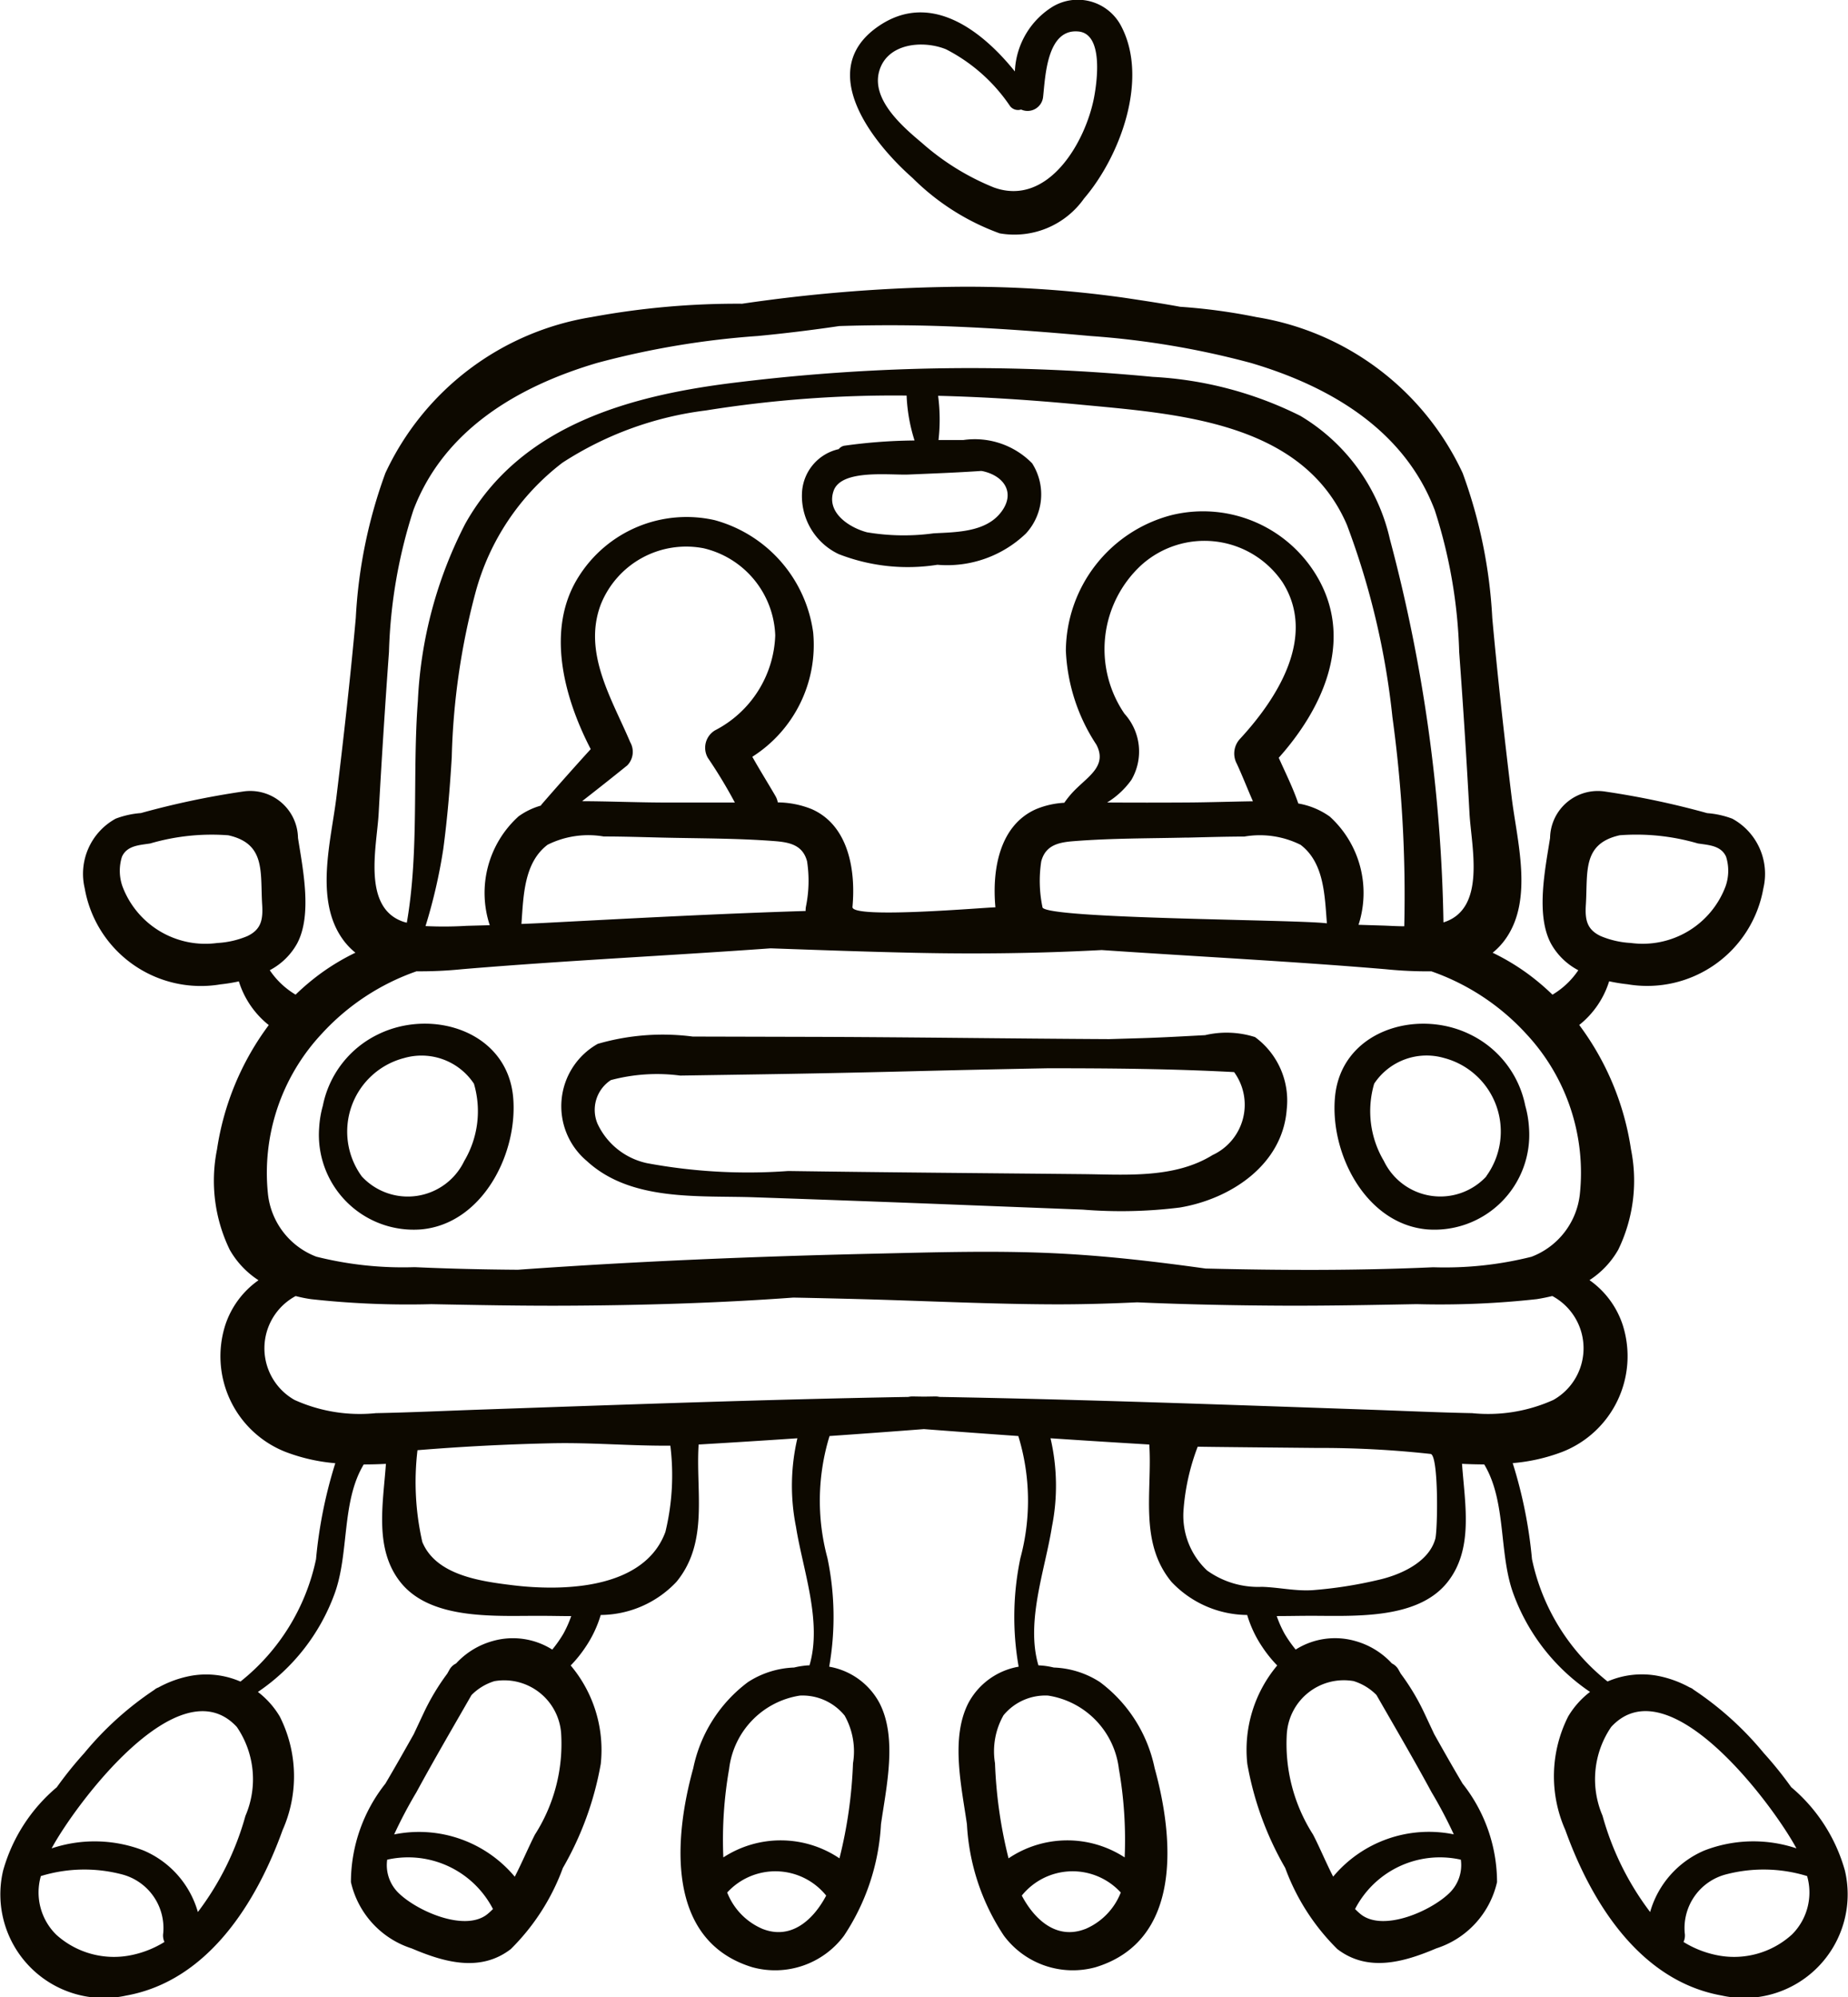 <svg xmlns="http://www.w3.org/2000/svg" width="59.249" height="64" viewBox="0 0 59.249 64">
  <g id="_016-car" data-name="016-car" transform="translate(-19.003 0)">
    <g id="Group_3" data-name="Group 3" transform="translate(29.229 32.801)">
      <g id="Group_2" data-name="Group 2" transform="translate(0)">
        <path id="Path_1" data-name="Path 1" d="M107.034,264.753c-.2-2.111-2.612-2.847-4.332-2a3.243,3.243,0,0,0-1.768,2.284,3.285,3.285,0,0,0-.118.7A3.039,3.039,0,0,0,104.1,269C106.055,268.814,107.2,266.562,107.034,264.753Zm-1.567,2.057a2.008,2.008,0,0,1-3.284.494,2.435,2.435,0,0,1,1.355-3.793,2.016,2.016,0,0,1,2.24.822A3.123,3.123,0,0,1,105.467,266.81Z" transform="translate(-100.809 -262.409)" fill="#0d0900"/>
      </g>
    </g>
    <g id="Group_5" data-name="Group 5" transform="translate(61.785 32.801)">
      <g id="Group_4" data-name="Group 4">
        <path id="Path_2" data-name="Path 2" d="M367.5,265.738a3.285,3.285,0,0,0-.119-.7,3.243,3.243,0,0,0-1.768-2.284c-1.72-.847-4.135-.11-4.332,2-.17,1.809.979,4.061,2.938,4.246A3.04,3.04,0,0,0,367.5,265.738Zm-1.368,1.565a2.009,2.009,0,0,1-3.284-.494,3.123,3.123,0,0,1-.311-2.478,2.016,2.016,0,0,1,2.24-.822A2.435,2.435,0,0,1,366.128,267.3Z" transform="translate(-361.261 -262.409)" fill="#0d0900"/>
      </g>
    </g>
    <g id="Group_7" data-name="Group 7" transform="translate(19.003 9.191)">
      <g id="Group_6" data-name="Group 6" transform="translate(0)">
        <path id="Path_3" data-name="Path 3" d="M78.153,124.273a5.386,5.386,0,0,0-1.721-2.673,12.146,12.146,0,0,0-.881-1.094,10.308,10.308,0,0,0-2.248-2.029.374.374,0,0,0-.128-.074,3.487,3.487,0,0,0-.989-.364,2.766,2.766,0,0,0-1.643.174,6.794,6.794,0,0,1-2.423-3.921,14.7,14.7,0,0,0-.618-3.076,5.825,5.825,0,0,0,1.6-.364,3.292,3.292,0,0,0,1.927-4.063,2.834,2.834,0,0,0-1.065-1.436,2.825,2.825,0,0,0,.924-.979,5.07,5.07,0,0,0,.406-3.215,8.84,8.84,0,0,0-1.659-3.982,2.883,2.883,0,0,0,.959-1.4,5.428,5.428,0,0,0,.586.095A3.781,3.781,0,0,0,75.538,92.8a2.015,2.015,0,0,0-.993-2.232,2.885,2.885,0,0,0-.808-.179A26.738,26.738,0,0,0,70.48,89.7a1.531,1.531,0,0,0-1.78,1.485c-.155.991-.465,2.463.029,3.384a2.134,2.134,0,0,0,.876.854,2.594,2.594,0,0,1-.828.783,7.642,7.642,0,0,0-.788-.667,7.207,7.207,0,0,0-1.13-.677,2.192,2.192,0,0,0,.419-.448c.894-1.269.359-3.14.189-4.546-.232-1.909-.446-3.819-.62-5.734a15.87,15.87,0,0,0-.948-4.638,8.843,8.843,0,0,0-6.606-5,18.57,18.57,0,0,0-2.453-.332c-.6-.111-1.2-.2-1.79-.289a35.941,35.941,0,0,0-5.8-.345,50.883,50.883,0,0,0-6.452.536h-.014a25.633,25.633,0,0,0-4.82.429,8.843,8.843,0,0,0-6.606,5,15.87,15.87,0,0,0-.948,4.638c-.173,1.915-.388,3.825-.62,5.734-.171,1.406-.705,3.276.189,4.546a2.192,2.192,0,0,0,.419.448,7.2,7.2,0,0,0-1.13.677,7.646,7.646,0,0,0-.788.667,2.593,2.593,0,0,1-.828-.783,2.135,2.135,0,0,0,.876-.854c.493-.921.183-2.393.029-3.384a1.531,1.531,0,0,0-1.78-1.485,26.713,26.713,0,0,0-3.257.688,2.885,2.885,0,0,0-.808.179,2.015,2.015,0,0,0-.993,2.232,3.781,3.781,0,0,0,4.356,3.077,5.428,5.428,0,0,0,.586-.095,2.882,2.882,0,0,0,.959,1.4,8.839,8.839,0,0,0-1.659,3.982,5.07,5.07,0,0,0,.406,3.215,2.823,2.823,0,0,0,.924.979,2.834,2.834,0,0,0-1.065,1.436,3.293,3.293,0,0,0,1.927,4.063,5.825,5.825,0,0,0,1.6.364,14.7,14.7,0,0,0-.618,3.076,6.794,6.794,0,0,1-2.423,3.921,2.765,2.765,0,0,0-1.643-.174,3.489,3.489,0,0,0-.989.364.374.374,0,0,0-.128.074,10.311,10.311,0,0,0-2.248,2.029,12.128,12.128,0,0,0-.881,1.094,5.385,5.385,0,0,0-1.721,2.673,3.321,3.321,0,0,0,3.953,4c2.62-.473,4.176-2.989,5.008-5.3a4.246,4.246,0,0,0-.091-3.642,2.771,2.771,0,0,0-.7-.786,6.477,6.477,0,0,0,2.453-3.133c.481-1.3.217-2.955.939-4.156.237,0,.475-.007.712-.019-.093,1.3-.379,2.736.473,3.8,1,1.243,3.135,1.057,4.558,1.07.29,0,.6.009.91.008a3.649,3.649,0,0,1-.256.573,4.032,4.032,0,0,1-.352.5,2.366,2.366,0,0,0-1.916-.272,2.5,2.5,0,0,0-1.168.717.477.477,0,0,0-.216.207l-.066.118a7.335,7.335,0,0,0-.774,1.3c-.1.212-.2.426-.3.639-.3.532-.6,1.062-.91,1.586a5.1,5.1,0,0,0-1.105,3.155,2.905,2.905,0,0,0,1.95,2.126c1.039.442,2.195.773,3.174.022a7.079,7.079,0,0,0,1.671-2.6,10.19,10.19,0,0,0,1.215-3.334A4.2,4.2,0,0,0,37.3,117.7a4.094,4.094,0,0,0,.476-.59,3.738,3.738,0,0,0,.487-1.028,3.37,3.37,0,0,0,2.428-1.062c1.048-1.274.612-2.9.711-4.4q1.583-.093,3.166-.2a6.7,6.7,0,0,0-.045,2.835c.216,1.37.848,3.039.433,4.441-.084,0-.169.011-.253.023s-.162.028-.24.047a2.907,2.907,0,0,0-1.48.467,4.6,4.6,0,0,0-1.753,2.757c-.617,2.224-.9,5.522,1.89,6.378a2.755,2.755,0,0,0,2.944-1.011,7.127,7.127,0,0,0,1.184-3.568c.168-1.188.535-2.766-.051-3.892a2.266,2.266,0,0,0-1.609-1.158,9.188,9.188,0,0,0-.057-3.484,7.052,7.052,0,0,1,.068-3.907q1.514-.105,3.026-.222,1.513.116,3.026.222a7.052,7.052,0,0,1,.068,3.907,9.183,9.183,0,0,0-.057,3.484,2.266,2.266,0,0,0-1.608,1.158c-.585,1.126-.219,2.7-.05,3.892a7.126,7.126,0,0,0,1.184,3.568,2.755,2.755,0,0,0,2.944,1.011c2.793-.856,2.507-4.154,1.89-6.378a4.6,4.6,0,0,0-1.753-2.757,2.908,2.908,0,0,0-1.48-.467c-.078-.019-.158-.035-.24-.047s-.169-.019-.253-.023c-.414-1.4.217-3.071.433-4.441a6.7,6.7,0,0,0-.045-2.835q1.583.106,3.166.2c.1,1.5-.337,3.127.711,4.4a3.37,3.37,0,0,0,2.428,1.062,3.734,3.734,0,0,0,.487,1.028,4.1,4.1,0,0,0,.476.59,4.2,4.2,0,0,0-.959,3.153,10.191,10.191,0,0,0,1.215,3.334,7.076,7.076,0,0,0,1.671,2.6c.979.751,2.135.42,3.174-.022A2.905,2.905,0,0,0,67,124.64a5.1,5.1,0,0,0-1.105-3.155c-.311-.524-.612-1.054-.91-1.586-.1-.213-.2-.426-.3-.639a7.347,7.347,0,0,0-.774-1.3l-.066-.118a.477.477,0,0,0-.216-.207,2.5,2.5,0,0,0-1.169-.717,2.366,2.366,0,0,0-1.916.272,4.045,4.045,0,0,1-.352-.5,3.65,3.65,0,0,1-.256-.573c.313,0,.62-.006.91-.008,1.422-.013,3.561.174,4.558-1.07.852-1.064.566-2.5.473-3.8.238.012.475.018.712.019.722,1.2.458,2.856.939,4.156a6.478,6.478,0,0,0,2.453,3.133,2.769,2.769,0,0,0-.7.786,4.246,4.246,0,0,0-.091,3.642c.832,2.314,2.388,4.829,5.008,5.3A3.321,3.321,0,0,0,78.153,124.273ZM69.848,93.312c.064-1.036-.122-1.944,1.084-2.214a7.026,7.026,0,0,1,2.505.262c.342.053.743.063.906.425a1.5,1.5,0,0,1-.015.946,2.838,2.838,0,0,1-3.04,1.818,2.88,2.88,0,0,1-.966-.221C69.866,94.113,69.818,93.783,69.848,93.312ZM26.934,94.329a2.88,2.88,0,0,1-.966.221,2.838,2.838,0,0,1-3.04-1.818,1.5,1.5,0,0,1-.015-.946c.163-.362.563-.371.906-.425a7.023,7.023,0,0,1,2.505-.262c1.206.27,1.02,1.177,1.084,2.214C27.437,93.783,27.389,94.113,26.934,94.329Zm-3.691,32.646a2.758,2.758,0,0,1-2.437-.649,1.9,1.9,0,0,1-.493-1.878,4.758,4.758,0,0,1,2.573-.061,1.778,1.778,0,0,1,1.35,1.89.5.5,0,0,0,.039.283A3.249,3.249,0,0,1,23.243,126.975Zm3.63-4.461a9.115,9.115,0,0,1-1.526,3.086,3.053,3.053,0,0,0-1.735-1.969,4.35,4.35,0,0,0-2.954-.07c.731-1.363,4.084-5.9,5.938-3.891A2.967,2.967,0,0,1,26.874,122.514Zm7.754,3.156c-.726.581-2.277-.112-2.858-.692a1.243,1.243,0,0,1-.352-1.055,3.061,3.061,0,0,1,3.391,1.581A2.07,2.07,0,0,1,34.627,125.67Zm1.527-2.552c-.2.391-.407.884-.647,1.351a4,4,0,0,0-3.867-1.355,14.507,14.507,0,0,1,.712-1.349c.569-1.049,1.173-2.08,1.767-3.116a1.753,1.753,0,0,1,.734-.446,1.831,1.831,0,0,1,2.139,1.65A5.389,5.389,0,0,1,36.154,123.118Zm29.332,1.86c-.581.58-2.131,1.273-2.858.692a2.051,2.051,0,0,1-.18-.166,3.061,3.061,0,0,1,3.391-1.581A1.244,1.244,0,0,1,65.486,124.978Zm-5.223-5.125A1.832,1.832,0,0,1,62.4,118.2a1.751,1.751,0,0,1,.734.446c.594,1.036,1.2,2.067,1.767,3.116a14.5,14.5,0,0,1,.712,1.349,4,4,0,0,0-3.867,1.355c-.24-.467-.442-.96-.647-1.351A5.39,5.39,0,0,1,60.262,119.853ZM31.143,90.4q.143-2.591.331-5.178a16.176,16.176,0,0,1,.782-4.54c.977-2.58,3.366-3.975,5.9-4.721A27.156,27.156,0,0,1,43.3,75.1q1.305-.125,2.609-.318,1.732-.056,3.467.008c1.532.057,3.064.172,4.592.311a27.106,27.106,0,0,1,5.136.862c2.531.746,4.921,2.141,5.9,4.721a16.186,16.186,0,0,1,.782,4.54q.191,2.588.331,5.178c.059,1.063.542,3.031-.807,3.479l-.028.008a50.8,50.8,0,0,0-1.718-12.279,6.19,6.19,0,0,0-2.87-3.951,11.97,11.97,0,0,0-4.733-1.249,61.18,61.18,0,0,0-13.241.166c-3.4.4-7,1.329-8.8,4.54A13.744,13.744,0,0,0,32.4,86.8c-.178,2.335.048,4.79-.354,7.1-.032-.009-.065-.016-.1-.027C30.6,93.428,31.084,91.461,31.143,90.4Zm30.485.093a2.44,2.44,0,0,0-1-.413c-.17-.5-.41-.98-.627-1.465,1.379-1.544,2.378-3.665,1.311-5.661a4.244,4.244,0,0,0-4.745-2.115,4.524,4.524,0,0,0-3.391,4.348,5.928,5.928,0,0,0,.978,3.008c.335.636-.19.971-.62,1.386a2.944,2.944,0,0,0-.408.476,2.75,2.75,0,0,0-.895.2c-1.2.52-1.422,1.976-1.315,3.138,0,0,0,.008,0,.012-.3,0-4.618.381-4.582-.012.108-1.162-.118-2.618-1.315-3.138a2.976,2.976,0,0,0-1.079-.212.646.646,0,0,0-.079-.211c-.242-.416-.5-.828-.738-1.251A4.243,4.243,0,0,0,45.074,84.6a4.338,4.338,0,0,0-3.161-3.6,4.087,4.087,0,0,0-4.35,1.8c-1.072,1.673-.488,3.867.379,5.538q-.794.873-1.567,1.763a.335.335,0,0,0-.033.047,2.282,2.282,0,0,0-.713.344,3.305,3.305,0,0,0-.924,3.488L33.961,94a11.967,11.967,0,0,1-1.315.008,17.065,17.065,0,0,0,.568-2.463c.132-.982.214-1.964.273-2.952a22.53,22.53,0,0,1,.761-5.274,7.774,7.774,0,0,1,2.787-4.158,10.907,10.907,0,0,1,4.6-1.675,38.05,38.05,0,0,1,6.435-.477,5.452,5.452,0,0,0,.254,1.439,17.114,17.114,0,0,0-2.229.165.291.291,0,0,0-.2.112,1.507,1.507,0,0,0-1.177,1.363,2.061,2.061,0,0,0,1.172,2,6.1,6.1,0,0,0,3.167.343,3.651,3.651,0,0,0,2.836-1,1.848,1.848,0,0,0,.2-2.253,2.576,2.576,0,0,0-2.2-.745l-.8,0a5.833,5.833,0,0,0-.013-1.416c1.507.036,3.009.137,4.488.276,3.143.3,7.185.527,8.619,3.859a24.8,24.8,0,0,1,1.459,6.162,41.967,41.967,0,0,1,.379,6.7c-.244,0-.487-.017-.724-.024l-.742-.023A3.306,3.306,0,0,0,61.628,90.491Zm-2.97-1.684c.182.393.339.8.515,1.2-.7.01-1.409.035-2.113.039q-1.281.008-2.561,0a2.666,2.666,0,0,0,.778-.725,1.8,1.8,0,0,0-.221-2.118,3.664,3.664,0,0,1,.536-4.761,3.024,3.024,0,0,1,4.532.55c1.1,1.738-.167,3.717-1.362,5.012A.69.69,0,0,0,58.657,88.807Zm-1.6,2.365c.614-.015,1.228-.033,1.843-.035a2.927,2.927,0,0,1,1.8.265c.765.58.773,1.648.844,2.516-.924-.125-9.039-.137-9.12-.515,0,0,0-.006,0-.008a4.126,4.126,0,0,1-.039-1.46c.138-.528.565-.614,1.057-.651C54.639,91.192,55.855,91.2,57.059,91.172ZM44.832,93.524c-2.827.087-5.653.241-8.477.388-.212.011-.423.019-.634.028.065-.908.081-1.964.838-2.538a2.929,2.929,0,0,1,1.8-.265c.615,0,1.228.02,1.843.035,1.2.029,2.419.02,3.62.112.493.037.919.123,1.057.651a4.126,4.126,0,0,1-.039,1.46A.781.781,0,0,0,44.832,93.524Zm-5.623-5.407c-.582-1.376-1.528-2.864-.946-4.409a2.947,2.947,0,0,1,3.3-1.806,2.977,2.977,0,0,1,2.295,2.791,3.56,3.56,0,0,1-1.93,3.043.65.65,0,0,0-.231.881,15.605,15.605,0,0,1,.866,1.432q-1.183,0-2.367,0c-.843-.005-1.687-.04-2.53-.043.485-.378.968-.759,1.447-1.146A.623.623,0,0,0,39.209,88.117Zm11.256-8.693c.029.006.06.01.089.018.666.166,1,.706.547,1.3-.487.644-1.429.643-2.162.681A7.107,7.107,0,0,1,46.8,81.39c-.565-.149-1.319-.631-1.069-1.332s1.8-.492,2.411-.519C48.914,79.506,49.69,79.478,50.465,79.424ZM29.32,97.457a7.43,7.43,0,0,1,3.037-2,13.3,13.3,0,0,0,1.471-.068c3.29-.276,6.589-.431,9.881-.668,1.549.055,3.1.111,4.647.144,2,.042,3.983.017,5.968-.089,3.034.208,6.073.359,9.1.614a13.3,13.3,0,0,0,1.471.068,7.429,7.429,0,0,1,3.037,2,6.518,6.518,0,0,1,1.721,5.157,2.429,2.429,0,0,1-1.549,1.989,11.4,11.4,0,0,1-3.15.336c-2.431.11-4.866.1-7.3.041-1.491-.208-2.99-.386-4.49-.471-2.108-.121-4.237-.046-6.346,0-3.741.088-7.476.243-11.208.51-1.106-.008-2.211-.033-3.315-.083a11.4,11.4,0,0,1-3.15-.336,2.43,2.43,0,0,1-1.549-1.989A6.519,6.519,0,0,1,29.32,97.457Zm11.014,15.97c-.519,1.4-2.159,1.772-3.626,1.778a10.167,10.167,0,0,1-1.265-.076c-1.032-.126-2.459-.319-2.9-1.386a8.647,8.647,0,0,1-.155-2.941q2.129-.174,4.266-.221c1.3-.031,2.546.086,3.841.076A7.709,7.709,0,0,1,40.335,113.427Zm3.124,12.717a2.1,2.1,0,0,1-1.14-1.169,2.093,2.093,0,0,1,3.163.086l.01.013C45.087,125.839,44.379,126.5,43.459,126.144Zm2.619-6.849a2.341,2.341,0,0,1,.274,1.54,14.65,14.65,0,0,1-.434,3.045,3.37,3.37,0,0,0-3.723-.03,13.121,13.121,0,0,1,.185-2.833,2.7,2.7,0,0,1,2.269-2.352A1.738,1.738,0,0,1,46.078,119.3Zm7.719,6.849c-.921.357-1.629-.305-2.033-1.07l.01-.013a2.093,2.093,0,0,1,3.163-.086A2.1,2.1,0,0,1,53.8,126.144Zm-1.189-7.479a2.7,2.7,0,0,1,2.269,2.352,13.137,13.137,0,0,1,.185,2.833,3.37,3.37,0,0,0-3.723.03,14.665,14.665,0,0,1-.434-3.045,2.343,2.343,0,0,1,.273-1.54A1.738,1.738,0,0,1,52.608,118.665Zm12.41-5.012c-.217.76-1.151,1.157-1.844,1.31a13.782,13.782,0,0,1-2.086.324c-.561.035-1.072-.09-1.627-.107a2.8,2.8,0,0,1-1.757-.524,2.407,2.407,0,0,1-.757-1.905,7.124,7.124,0,0,1,.457-2.062c0,.006,3.5.038,3.82.041a32.361,32.361,0,0,1,3.646.192C65.13,110.953,65.1,113.368,65.018,113.653Zm1.181-4.038c-1.12-.022-2.24-.075-3.359-.114-4.571-.158-9.141-.326-13.715-.406a.573.573,0,0,0-.136-.015l-.362.006-.362-.006a.566.566,0,0,0-.136.015c-4.573.08-9.143.248-13.715.406-1.119.039-2.239.092-3.359.114a5.088,5.088,0,0,1-2.607-.423,1.9,1.9,0,0,1,.035-3.329c.164.042.331.077.5.1a28.3,28.3,0,0,0,3.85.16c1.427.027,2.853.055,4.28.049,2.445-.011,4.89-.082,7.328-.26q1.122.022,2.245.052c2.07.057,4.141.161,6.211.165.854,0,1.71-.025,2.566-.065,1.559.068,3.119.1,4.68.107,1.427.006,2.853-.022,4.28-.049a28.3,28.3,0,0,0,3.85-.16c.169-.026.335-.061.5-.1a1.9,1.9,0,0,1,.035,3.329A5.09,5.09,0,0,1,66.2,109.615ZM71.908,125.6a9.114,9.114,0,0,1-1.526-3.086,2.968,2.968,0,0,1,.278-2.845c1.854-2.012,5.207,2.528,5.938,3.891a4.35,4.35,0,0,0-2.954.07A3.052,3.052,0,0,0,71.908,125.6Zm4.541.726a2.758,2.758,0,0,1-2.437.649,3.247,3.247,0,0,1-1.033-.415.5.5,0,0,0,.039-.283,1.778,1.778,0,0,1,1.35-1.89,4.758,4.758,0,0,1,2.573.061A1.9,1.9,0,0,1,76.449,126.327Z" transform="translate(-19.003 -73.525)" fill="#0d0900"/>
      </g>
    </g>
    <g id="Group_9" data-name="Group 9" transform="translate(37.011 33.09)">
      <g id="Group_8" data-name="Group 8" transform="translate(0)">
        <path id="Path_4" data-name="Path 4" d="M185.292,264.858a3.008,3.008,0,0,0-1.6-.062c-.667.035-1.334.074-2,.095l-1.078.032c-3.243-.017-6.485-.065-9.728-.073l-3.623-.009a7.473,7.473,0,0,0-3.045.234,2.292,2.292,0,0,0-.35,3.753c1.423,1.311,3.6,1.1,5.39,1.164q3.528.12,7.056.26l3.461.135a15.252,15.252,0,0,0,3.1-.067c1.631-.271,3.3-1.365,3.433-3.147A2.523,2.523,0,0,0,185.292,264.858Zm-1.356,3.776c-1.222.761-2.782.629-4.159.615-3.151-.031-6.3-.055-9.452-.1a17.7,17.7,0,0,1-4.522-.25,2.275,2.275,0,0,1-1.591-1.263,1.14,1.14,0,0,1,.427-1.4,5.741,5.741,0,0,1,2.223-.145l2.55-.039q2.349-.036,4.7-.095,2.27-.057,4.54-.1c1.992,0,3.985.016,5.969.123A1.776,1.776,0,0,1,183.936,268.635Z" transform="translate(-163.062 -264.717)" fill="#0d0900"/>
      </g>
    </g>
    <g id="Group_11" data-name="Group 11" transform="translate(46.252 0)">
      <g id="Group_10" data-name="Group 10" transform="translate(0 0)">
        <path id="Path_5" data-name="Path 5" d="M245.694.846a1.569,1.569,0,0,0-2.2-.633,2.563,2.563,0,0,0-1.213,2.077C241.209.957,239.56-.3,237.9.846c-2.031,1.4-.183,3.726,1.1,4.856a7.646,7.646,0,0,0,2.793,1.775A2.733,2.733,0,0,0,244.5,6.359C245.647,5.024,246.58,2.547,245.694.846Zm-.871,2.261c-.273,1.453-1.481,3.528-3.215,2.9a7.987,7.987,0,0,1-2.313-1.433c-.611-.512-1.619-1.379-1.365-2.288s1.409-1.006,2.145-.706A5.5,5.5,0,0,1,242.127,3.4a.321.321,0,0,0,.353.109.5.5,0,0,0,.706-.406c.072-.642.118-2.188,1.13-2.094C245.116,1.08,244.923,2.574,244.823,3.106Z" transform="translate(-236.992 0)" fill="#0d0900"/>
      </g>
    </g>
  </g>
</svg>
